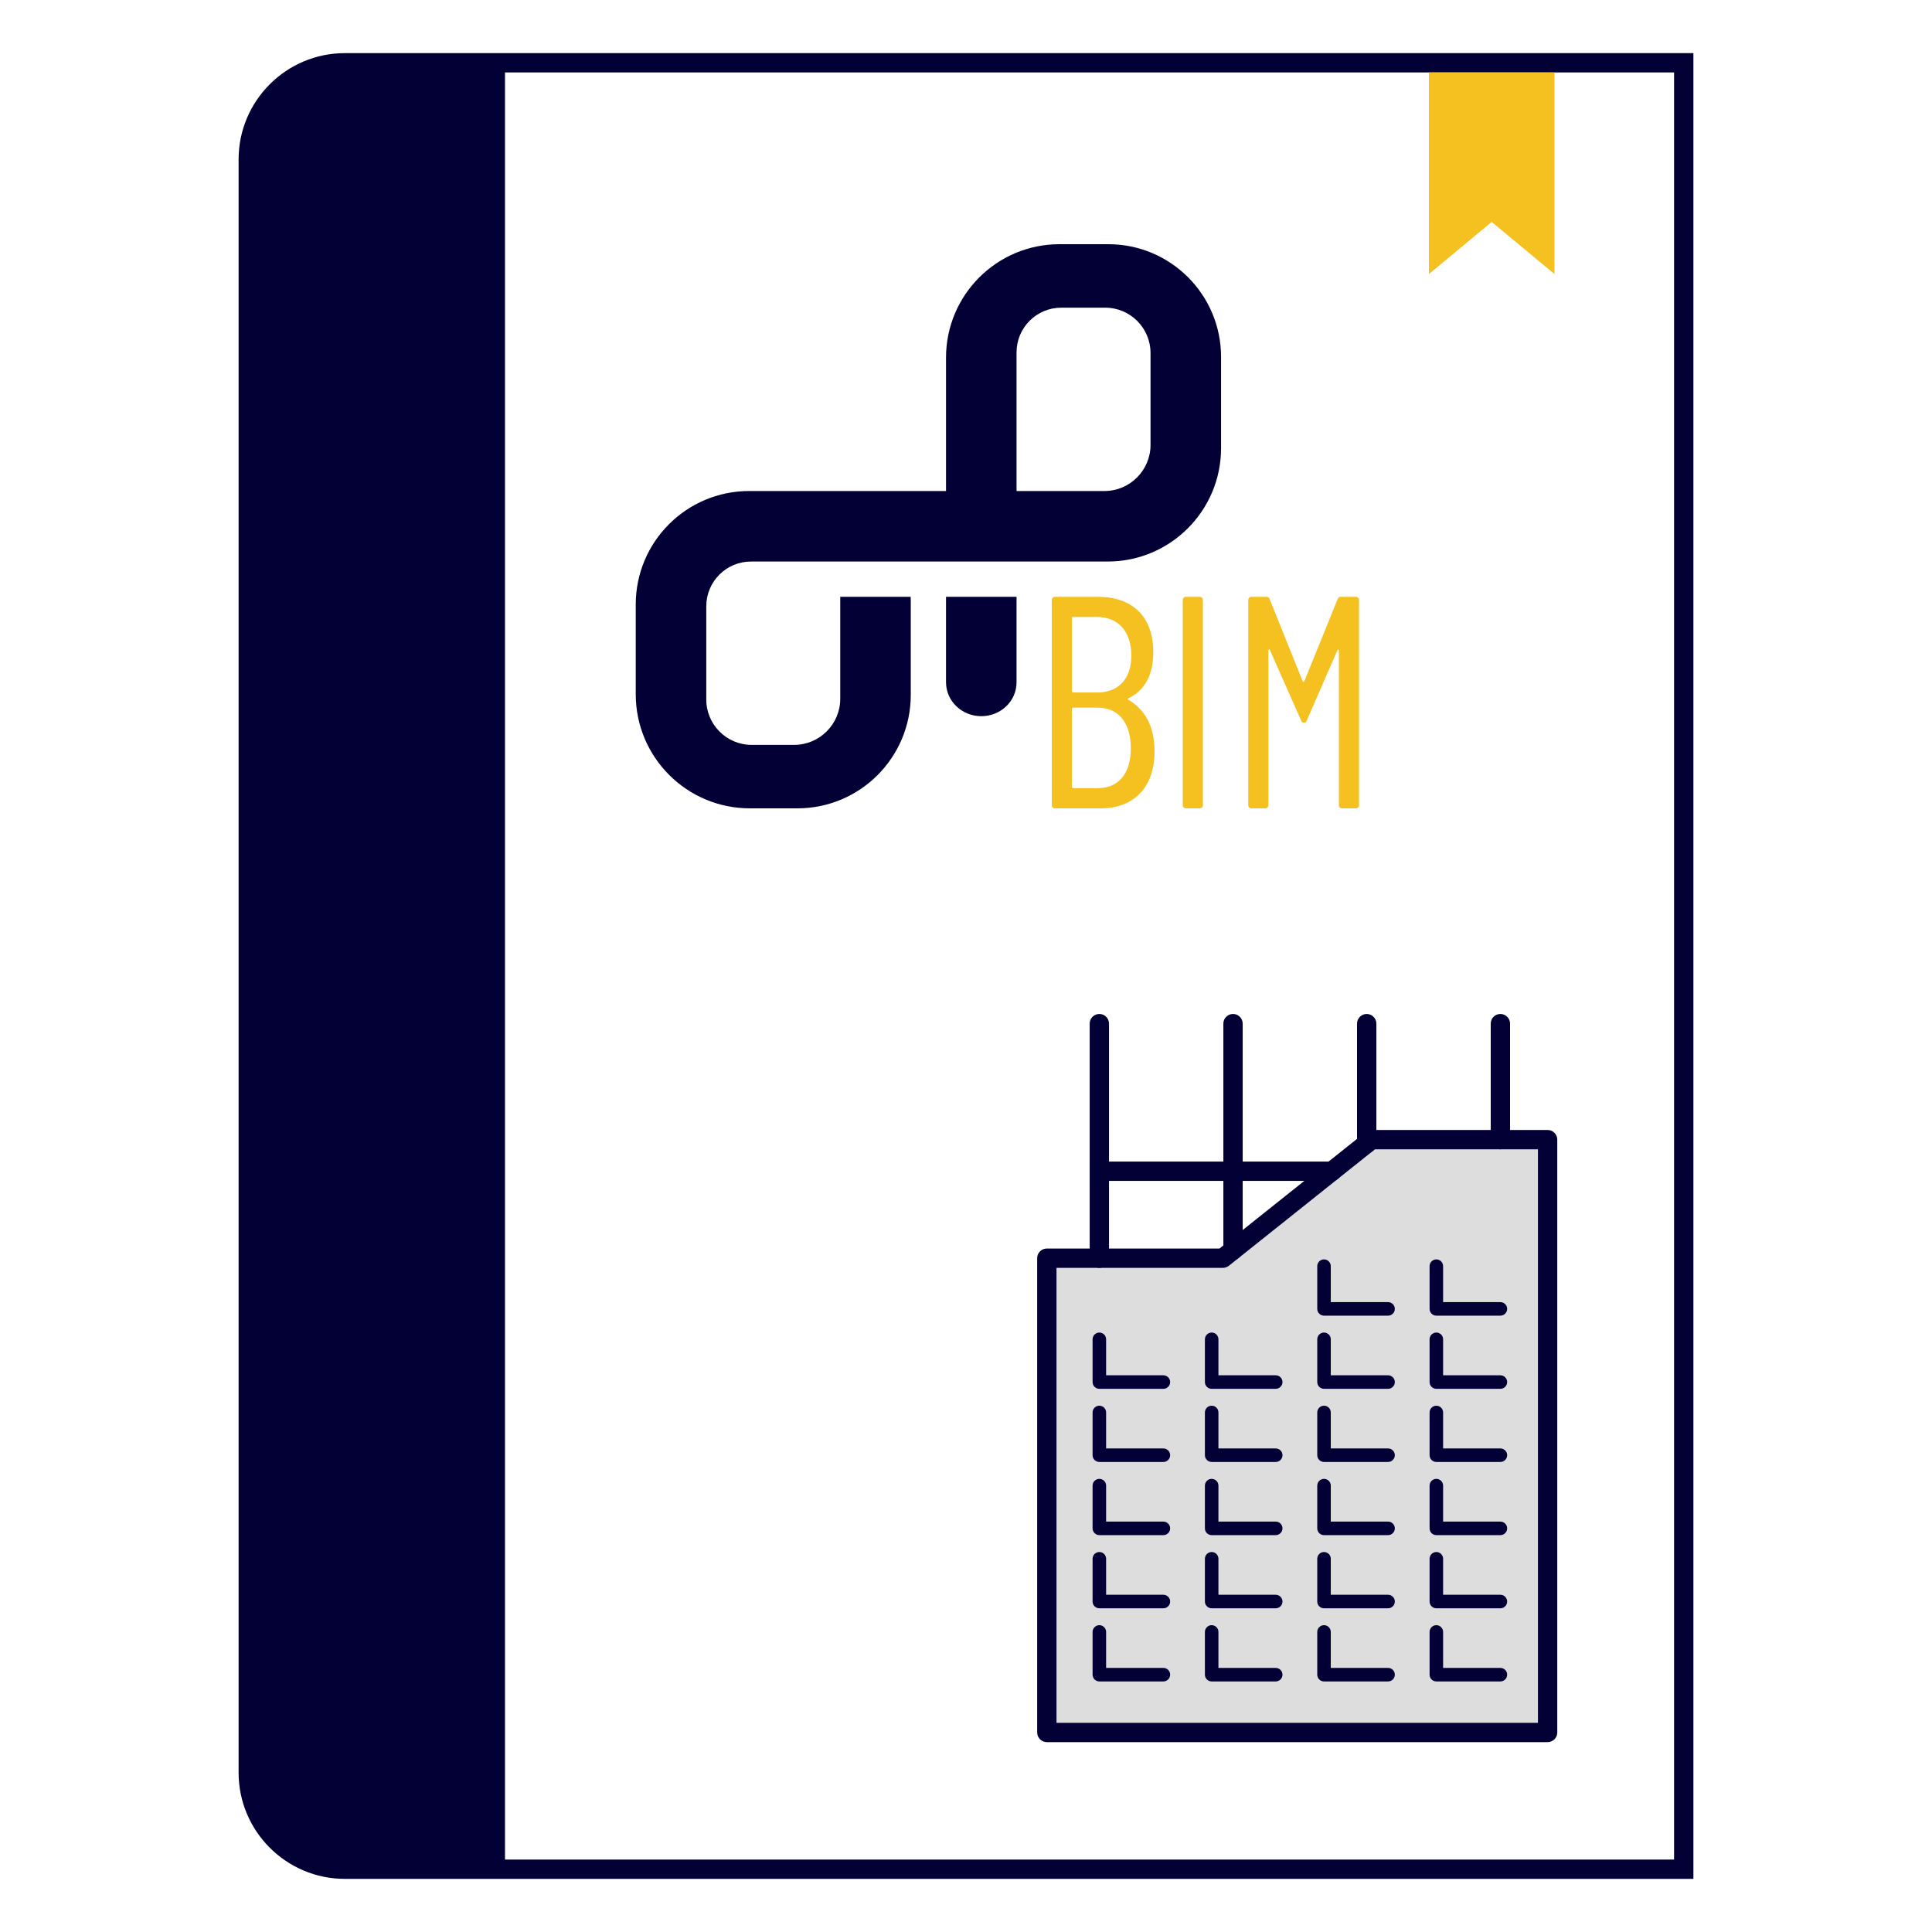 <svg xmlns="http://www.w3.org/2000/svg" viewBox="0 0 1000 1000"><path d="M178.5 27.5c-30.33 0-55 24.67-55 55v835c0 30.33 24.67 55 55 55h698v-945h-698Zm688 935H261.38v-925H866.5v925Z" style="fill:#020034"/><path d="m804.59 141.85-32.5-26.98-32.49 26.98V37.5h64.99v104.35z" style="fill:#f4c121"/><path d="M541.84 896.72V651.24h91.11l76.98-61.37h91.11v306.85h-259.2z" style="fill:#ddd"/><path d="M801.04 901.72h-259.2c-2.76 0-5-2.24-5-5V651.24c0-2.76 2.24-5 5-5h89.36l75.61-60.28c.89-.71 1.98-1.09 3.12-1.09h91.11c2.76 0 5 2.24 5 5v306.85c0 2.76-2.24 5-5 5Zm-254.2-10h249.2V594.87h-84.36l-75.61 60.28c-.89.71-1.98 1.09-3.12 1.09h-86.11v235.48Z" style="fill:#020034"/><path d="M602.17 718.85h-33.15c-1.93 0-3.5-1.57-3.5-3.5v-22.13c0-1.93 1.57-3.5 3.5-3.5s3.5 1.57 3.5 3.5v18.63h29.65c1.93 0 3.5 1.57 3.5 3.5s-1.57 3.5-3.5 3.5ZM660.31 718.85h-33.15c-1.93 0-3.5-1.57-3.5-3.5v-22.13c0-1.93 1.57-3.5 3.5-3.5s3.5 1.57 3.5 3.5v18.63h29.65c1.93 0 3.5 1.57 3.5 3.5s-1.57 3.5-3.5 3.5ZM718.46 718.85h-33.15c-1.93 0-3.5-1.57-3.5-3.5v-22.13c0-1.93 1.57-3.5 3.5-3.5s3.5 1.57 3.5 3.5v18.63h29.65c1.93 0 3.5 1.57 3.5 3.5s-1.57 3.5-3.5 3.5ZM776.6 718.85h-33.15c-1.93 0-3.5-1.57-3.5-3.5v-22.13c0-1.93 1.57-3.5 3.5-3.5s3.5 1.57 3.5 3.5v18.63h29.65c1.93 0 3.5 1.57 3.5 3.5s-1.57 3.5-3.5 3.5ZM776.6 680.98h-33.15c-1.93 0-3.5-1.57-3.5-3.5v-22.12c0-1.93 1.57-3.5 3.5-3.5s3.5 1.57 3.5 3.5v18.62h29.65c1.93 0 3.5 1.57 3.5 3.5s-1.57 3.5-3.5 3.5ZM718.46 680.98h-33.15c-1.93 0-3.5-1.57-3.5-3.5v-22.12c0-1.93 1.57-3.5 3.5-3.5s3.5 1.57 3.5 3.5v18.62h29.65c1.93 0 3.5 1.57 3.5 3.5s-1.57 3.5-3.5 3.5ZM602.17 756.71h-33.15c-1.93 0-3.5-1.57-3.5-3.5v-22.12c0-1.93 1.57-3.5 3.5-3.5s3.5 1.57 3.5 3.5v18.62h29.65c1.93 0 3.5 1.57 3.5 3.5s-1.57 3.5-3.5 3.5ZM660.31 756.71h-33.15c-1.93 0-3.5-1.57-3.5-3.5v-22.12c0-1.93 1.57-3.5 3.5-3.5s3.5 1.57 3.5 3.5v18.62h29.65c1.93 0 3.5 1.57 3.5 3.5s-1.57 3.5-3.5 3.5ZM718.46 756.71h-33.15c-1.93 0-3.5-1.57-3.5-3.5v-22.12c0-1.93 1.57-3.5 3.5-3.5s3.5 1.57 3.5 3.5v18.62h29.65c1.93 0 3.5 1.57 3.5 3.5s-1.57 3.5-3.5 3.5ZM776.6 756.71h-33.15c-1.93 0-3.5-1.57-3.5-3.5v-22.12c0-1.93 1.57-3.5 3.5-3.5s3.5 1.57 3.5 3.5v18.62h29.65c1.93 0 3.5 1.57 3.5 3.5s-1.57 3.5-3.5 3.5ZM602.17 794.58h-33.15c-1.93 0-3.5-1.57-3.5-3.5v-22.12c0-1.93 1.57-3.5 3.5-3.5s3.5 1.57 3.5 3.5v18.62h29.65c1.93 0 3.5 1.57 3.5 3.5s-1.57 3.5-3.5 3.5ZM660.31 794.58h-33.15c-1.93 0-3.5-1.57-3.5-3.5v-22.12c0-1.93 1.57-3.5 3.5-3.5s3.5 1.57 3.5 3.5v18.62h29.65c1.93 0 3.5 1.57 3.5 3.5s-1.57 3.5-3.5 3.5ZM718.46 794.58h-33.15c-1.93 0-3.5-1.57-3.5-3.5v-22.12c0-1.93 1.57-3.5 3.5-3.5s3.5 1.57 3.5 3.5v18.62h29.65c1.93 0 3.5 1.57 3.5 3.5s-1.57 3.5-3.5 3.5ZM776.6 794.58h-33.15c-1.93 0-3.5-1.57-3.5-3.5v-22.12c0-1.93 1.57-3.5 3.5-3.5s3.5 1.57 3.5 3.5v18.62h29.65c1.93 0 3.5 1.57 3.5 3.5s-1.57 3.5-3.5 3.5Z" style="fill:#020034"/><g><path d="M602.17 832.45h-33.15c-1.93 0-3.5-1.57-3.5-3.5v-22.13c0-1.93 1.57-3.5 3.5-3.5s3.5 1.57 3.5 3.5v18.63h29.65c1.93 0 3.5 1.57 3.5 3.5s-1.57 3.5-3.5 3.5ZM660.31 832.45h-33.15c-1.93 0-3.5-1.57-3.5-3.5v-22.13c0-1.93 1.57-3.5 3.5-3.5s3.5 1.57 3.5 3.5v18.63h29.65c1.93 0 3.5 1.57 3.5 3.5s-1.57 3.5-3.5 3.5ZM718.46 832.45h-33.15c-1.93 0-3.5-1.57-3.5-3.5v-22.13c0-1.93 1.57-3.5 3.5-3.5s3.5 1.57 3.5 3.5v18.63h29.65c1.93 0 3.5 1.57 3.5 3.5s-1.57 3.5-3.5 3.5ZM776.6 832.45h-33.15c-1.93 0-3.5-1.57-3.5-3.5v-22.13c0-1.93 1.57-3.5 3.5-3.5s3.5 1.57 3.5 3.5v18.63h29.65c1.93 0 3.5 1.57 3.5 3.5s-1.57 3.5-3.5 3.5Z" style="fill:#020034"/></g><g><path d="M602.17 870.31h-33.15c-1.93 0-3.5-1.57-3.5-3.5v-22.12c0-1.93 1.57-3.5 3.5-3.5s3.5 1.57 3.5 3.5v18.62h29.65c1.93 0 3.5 1.57 3.5 3.5s-1.57 3.5-3.5 3.5ZM660.31 870.31h-33.15c-1.93 0-3.5-1.57-3.5-3.5v-22.12c0-1.93 1.57-3.5 3.5-3.5s3.5 1.57 3.5 3.5v18.62h29.65c1.93 0 3.5 1.57 3.5 3.5s-1.57 3.5-3.5 3.5ZM718.46 870.31h-33.15c-1.93 0-3.5-1.57-3.5-3.5v-22.12c0-1.93 1.57-3.5 3.5-3.5s3.5 1.57 3.5 3.5v18.62h29.65c1.93 0 3.5 1.57 3.5 3.5s-1.57 3.5-3.5 3.5ZM776.6 870.31h-33.15c-1.93 0-3.5-1.57-3.5-3.5v-22.12c0-1.93 1.57-3.5 3.5-3.5s3.5 1.57 3.5 3.5v18.62h29.65c1.93 0 3.5 1.57 3.5 3.5s-1.57 3.5-3.5 3.5Z" style="fill:#020034"/></g><path d="M569.02 656.24c-2.76 0-5-2.24-5-5V529.83c0-2.76 2.24-5 5-5s5 2.24 5 5v121.41c0 2.76-2.24 5-5 5ZM638.21 652.04c-2.76 0-5-2.24-5-5V529.83c0-2.76 2.24-5 5-5s5 2.24 5 5v117.21c0 2.76-2.24 5-5 5ZM707.4 596.88c-2.76 0-5-2.24-5-5v-62.05c0-2.76 2.24-5 5-5s5 2.24 5 5v62.05c0 2.76-2.24 5-5 5Z" style="fill:#020034"/><path d="M689.41 611.23H572.59c-2.76 0-5-2.24-5-5s2.24-5 5-5h116.82c2.76 0 5 2.24 5 5s-2.24 5-5 5ZM776.6 594.87c-2.76 0-5-2.24-5-5v-60.04c0-2.76 2.24-5 5-5s5 2.24 5 5v60.04c0 2.76-2.24 5-5 5Z" style="fill:#020034"/><g><path d="M569.74 418.4h-23.77c-.86 0-1.56-.7-1.56-1.56V310.47c0-.86.7-1.56 1.56-1.56h22.37c17.56 0 28.6 10.01 28.6 28.63 0 11.73-4.35 19.71-12.9 23.93-.47.16-.47.47-.15.63 8.39 4.85 13.68 13.45 13.68 26.59.16 19.08-11.04 29.72-27.82 29.72Zm-14.91-98.45v37.86c0 .34.28.63.63.63h12.32c11.23 0 17.79-7.07 17.79-19.16s-6.56-19.95-17.79-19.95h-12.33c-.34 0-.62.28-.62.62Zm30.47 67.32c0-13.19-6.4-21.01-17.22-21.01h-12.63c-.34 0-.63.28-.63.63v40.47c0 .34.28.62.62.62h12.64c10.82 0 17.22-7.51 17.22-20.7ZM612.19 416.85V310.47c0-.86.7-1.56 1.56-1.56h7.31c.86 0 1.56.7 1.56 1.56v106.38c0 .86-.7 1.56-1.56 1.56h-7.31c-.86 0-1.56-.7-1.56-1.56ZM646.09 416.85V310.47c0-.86.7-1.56 1.56-1.56h7.87c.76 0 1.37.31 1.67 1.25l17.04 42.39c.15.47.76.47.91 0l17.19-42.39c.3-.94.91-1.25 1.67-1.25h7.88c.86 0 1.55.7 1.55 1.55v106.38c0 .86-.7 1.56-1.56 1.56h-7.31c-.86 0-1.55-.7-1.55-1.55v-80.1c0-.63-.62-.63-.78-.16l-15.84 36.29c-.31.94-.78 1.25-1.4 1.25s-1.24-.31-1.55-1.25l-16.15-36.45c-.15-.47-.78-.47-.78.16v80.25c0 .86-.7 1.56-1.56 1.56h-7.31c-.86 0-1.55-.7-1.55-1.55Z" style="fill:#f4c121"/></g><g><path d="M489.66 352.7h.03s-.03.21-.03.41c0 9.76 8.17 17.58 18.25 17.58s18.25-7.77 18.25-17.53c0-.2-.02-.45-.03-.45h.03v-43.8h-36.5v43.8Z" style="fill:#020034"/><path d="M573.64 126.4h-25.27c-32.43 0-58.71 26.29-58.71 58.71v69.04H387.77c-32.43 0-58.71 26.29-58.71 58.71v46.48c0 32.62 26.44 59.06 59.06 59.06h24.58c32.43 0 58.71-26.29 58.71-58.71v-48.76c0-.8-.03-2.03-.06-2.03h-36.44v52.82c0 13.11-10.72 23.83-23.83 23.83h-22.03c-12.97 0-23.48-10.51-23.48-23.48v-48.28c0-12.78 10.36-23.14 23.14-23.14h184.6c32.43 0 58.71-26.29 58.71-58.71v-47.17c0-32.23-26.13-58.37-58.37-58.37Zm21.87 103.92c0 13.11-10.72 23.83-23.83 23.83h-45.52v-71.76c0-12.78 10.36-23.14 23.14-23.14h22.73c12.97 0 23.48 10.51 23.48 23.48v47.59Z" style="fill:#020034"/></g></svg>
